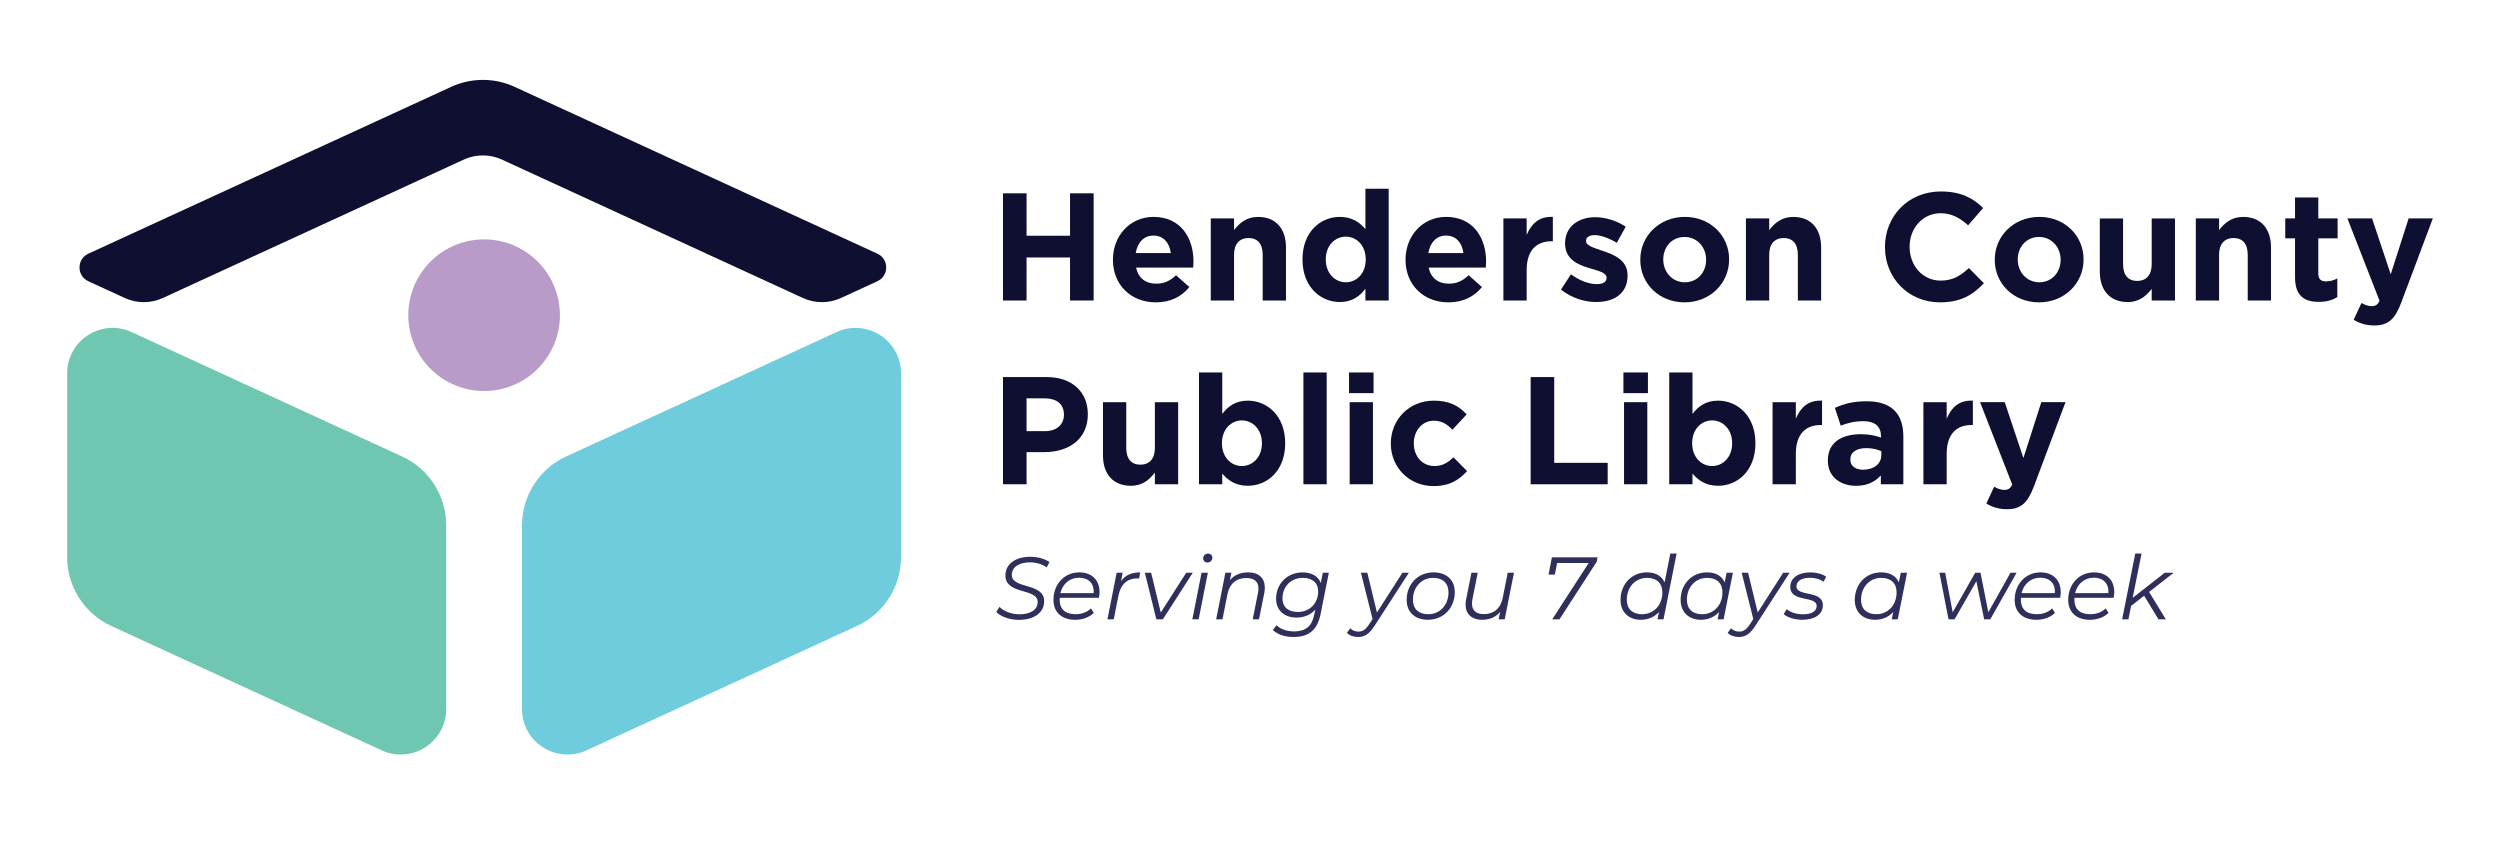 <?xml version="1.0" encoding="UTF-8"?>
<svg id="Layer_1" data-name="Layer 1" xmlns="http://www.w3.org/2000/svg" viewBox="0 0 1416.58 488.2">
  <defs>
    <style>
      .cls-1 {
        fill: #b89bc9;
      }

      .cls-2 {
        fill: #0f1031;
      }

      .cls-3 {
        fill: #6fc7b2;
      }

      .cls-4 {
        fill: #2f2f5b;
      }

      .cls-5 {
        fill: #6fccdd;
      }
    </style>
  </defs>
  <g>
    <circle class="cls-1" cx="274.31" cy="178.6" r="42.96"/>
    <g>
      <path class="cls-3" d="M216.29,425.17l-153.23-70.47c-15.24-7.01-25.01-22.25-25.01-39.03v-104.08c0-18.79,19.47-31.27,36.54-23.42l153.23,70.47c15.24,7.01,25.01,22.25,25.01,39.03v104.08c0,18.79-19.47,31.27-36.54,23.42Z"/>
      <path class="cls-5" d="M332.33,425.17l153.23-70.47c15.24-7.01,25.01-22.25,25.01-39.03v-104.08c0-18.79-19.47-31.27-36.54-23.42l-153.23,70.47c-15.24,7.01-25.01,22.25-25.01,39.03v104.08c0,18.79,19.47,31.27,36.54,23.42Z"/>
    </g>
    <path class="cls-2" d="M255.64,49.21L50.05,143.75c-6.67,3.07-6.67,12.54,0,15.61l20.66,9.5c6.83,3.14,14.7,3.14,21.54,0l170.58-78.44c6.83-3.14,14.7-3.14,21.54,0l170.58,78.44c6.83,3.14,14.7,3.14,21.54,0l20.66-9.5c6.67-3.07,6.67-12.54,0-15.61l-205.59-94.55c-11.39-5.24-24.5-5.24-35.9,0Z"/>
  </g>
  <g>
    <path class="cls-2" d="M568.32,109.54h13.36v24.03h24.64v-24.03h13.37v60.74h-13.37v-24.38h-24.64v24.38h-13.36v-60.74Z"/>
    <path class="cls-2" d="M630.62,147.28v-.17c0-13.28,9.46-24.21,23-24.21,15.53,0,22.65,12.06,22.65,25.25,0,1.04-.09,2.25-.17,3.47h-32.37c1.3,5.99,5.47,9.11,11.37,9.11,4.43,0,7.64-1.39,11.28-4.77l7.55,6.68c-4.34,5.38-10.59,8.68-19,8.68-13.97,0-24.3-9.81-24.3-24.04ZM663.42,143.38c-.78-5.9-4.25-9.89-9.81-9.89s-9.02,3.91-10.07,9.89h19.87Z"/>
    <path class="cls-2" d="M686.06,123.77h13.19v6.6c3.04-3.9,6.94-7.46,13.63-7.46,9.98,0,15.79,6.6,15.79,17.27v30.11h-13.19v-25.95c0-6.25-2.95-9.46-7.99-9.46s-8.24,3.21-8.24,9.46v25.95h-13.19v-46.51Z"/>
    <path class="cls-2" d="M738.03,147.11v-.17c0-15.53,10.15-24.04,21.17-24.04,7.03,0,11.37,3.21,14.49,6.94v-22.91h13.19v63.35h-13.19v-6.68c-3.21,4.34-7.64,7.55-14.49,7.55-10.85,0-21.17-8.51-21.17-24.04ZM773.87,147.11v-.17c0-7.72-5.12-12.84-11.28-12.84s-11.37,5.03-11.37,12.84v.17c0,7.72,5.21,12.84,11.37,12.84s11.28-5.12,11.28-12.84Z"/>
    <path class="cls-2" d="M796.42,147.28v-.17c0-13.28,9.46-24.21,23-24.21,15.53,0,22.65,12.06,22.65,25.25,0,1.04-.09,2.25-.17,3.47h-32.37c1.3,5.99,5.47,9.11,11.37,9.11,4.43,0,7.64-1.39,11.28-4.77l7.55,6.68c-4.34,5.38-10.59,8.68-19,8.68-13.97,0-24.3-9.81-24.3-24.04ZM829.22,143.38c-.78-5.9-4.25-9.89-9.81-9.89s-9.02,3.91-10.07,9.89h19.87Z"/>
    <path class="cls-2" d="M851.87,123.77h13.19v9.37c2.69-6.42,7.03-10.59,14.84-10.24v13.8h-.69c-8.76,0-14.15,5.29-14.15,16.4v17.18h-13.19v-46.51Z"/>
    <path class="cls-2" d="M884.49,164.12l5.64-8.68c5.03,3.65,10.33,5.55,14.66,5.55,3.82,0,5.55-1.39,5.55-3.47v-.17c0-2.86-4.51-3.82-9.63-5.38-6.51-1.91-13.89-4.95-13.89-13.97v-.17c0-9.46,7.64-14.75,17.01-14.75,5.9,0,12.32,1.99,17.35,5.38l-5.03,9.11c-4.6-2.69-9.2-4.34-12.58-4.34-3.21,0-4.86,1.39-4.86,3.21v.17c0,2.6,4.43,3.82,9.46,5.55,6.51,2.17,14.06,5.29,14.06,13.8v.17c0,10.33-7.72,15.01-17.79,15.01-6.51,0-13.8-2.17-19.96-7.03Z"/>
    <path class="cls-2" d="M929.44,147.28v-.17c0-13.37,10.76-24.21,25.25-24.21s25.08,10.67,25.08,24.04v.17c0,13.36-10.76,24.21-25.25,24.21s-25.08-10.67-25.08-24.04ZM966.75,147.28v-.17c0-6.86-4.95-12.84-12.23-12.84s-12.06,5.81-12.06,12.67v.17c0,6.86,4.95,12.84,12.23,12.84s12.06-5.81,12.06-12.67Z"/>
    <path class="cls-2" d="M989.3,123.77h13.19v6.6c3.04-3.9,6.94-7.46,13.63-7.46,9.98,0,15.79,6.6,15.79,17.27v30.11h-13.19v-25.95c0-6.25-2.95-9.46-7.99-9.46s-8.24,3.21-8.24,9.46v25.95h-13.19v-46.51Z"/>
    <path class="cls-2" d="M1068.08,140.08v-.17c0-17.27,13.02-31.41,31.67-31.41,11.45,0,18.31,3.82,23.95,9.37l-8.5,9.81c-4.69-4.25-9.46-6.86-15.53-6.86-10.24,0-17.62,8.5-17.62,18.92v.17c0,10.42,7.2,19.09,17.62,19.09,6.94,0,11.19-2.78,15.97-7.12l8.5,8.59c-6.25,6.68-13.19,10.85-24.9,10.85-17.87,0-31.15-13.8-31.15-31.24Z"/>
    <path class="cls-2" d="M1130.29,147.28v-.17c0-13.37,10.76-24.21,25.25-24.21s25.08,10.67,25.08,24.04v.17c0,13.36-10.76,24.21-25.25,24.21s-25.08-10.67-25.08-24.04ZM1167.61,147.28v-.17c0-6.86-4.95-12.84-12.23-12.84s-12.06,5.81-12.06,12.67v.17c0,6.86,4.95,12.84,12.23,12.84s12.06-5.81,12.06-12.67Z"/>
    <path class="cls-2" d="M1189.81,153.88v-30.11h13.19v25.95c0,6.25,2.95,9.46,7.98,9.46s8.24-3.21,8.24-9.46v-25.95h13.19v46.51h-13.19v-6.6c-3.04,3.91-6.94,7.47-13.62,7.47-9.98,0-15.79-6.6-15.79-17.27Z"/>
    <path class="cls-2" d="M1244.21,123.77h13.19v6.6c3.04-3.9,6.94-7.46,13.63-7.46,9.98,0,15.79,6.6,15.79,17.27v30.11h-13.19v-25.95c0-6.25-2.95-9.46-7.99-9.46s-8.24,3.21-8.24,9.46v25.95h-13.19v-46.51Z"/>
    <path class="cls-2" d="M1300.44,157.09v-22.04h-5.55v-11.28h5.55v-11.89h13.19v11.89h10.94v11.28h-10.94v19.87c0,3.04,1.3,4.51,4.25,4.51,2.43,0,4.6-.61,6.51-1.65v10.59c-2.78,1.65-5.99,2.69-10.41,2.69-8.07,0-13.54-3.21-13.54-13.97Z"/>
    <path class="cls-2" d="M1333.66,181.22l4.43-9.55c1.73,1.04,3.91,1.82,5.64,1.82,2.26,0,3.47-.69,4.6-3.04l-18.22-46.69h13.97l10.59,31.67,10.15-31.67h13.71l-17.88,47.64c-3.56,9.46-7.38,13.02-15.27,13.02-4.77,0-8.33-1.22-11.71-3.21Z"/>
    <path class="cls-2" d="M568.32,213.66h24.82c14.49,0,23.26,8.59,23.26,21v.17c0,14.06-10.93,21.35-24.56,21.35h-10.15v18.22h-13.36v-60.74ZM592.27,244.29c6.68,0,10.59-3.99,10.59-9.2v-.17c0-5.99-4.17-9.2-10.85-9.2h-10.33v18.57h10.59Z"/>
    <path class="cls-2" d="M624.98,258v-30.11h13.19v25.95c0,6.25,2.95,9.46,7.98,9.46s8.24-3.21,8.24-9.46v-25.95h13.19v46.51h-13.19v-6.6c-3.04,3.91-6.94,7.46-13.62,7.46-9.98,0-15.79-6.6-15.79-17.27Z"/>
    <path class="cls-2" d="M692.57,268.33v6.07h-13.19v-63.35h13.19v23.52c3.21-4.34,7.64-7.55,14.49-7.55,10.85,0,21.17,8.5,21.17,24.03v.17c0,15.53-10.15,24.04-21.17,24.04-7.03,0-11.37-3.21-14.49-6.94ZM715.04,251.23v-.17c0-7.72-5.21-12.84-11.37-12.84s-11.28,5.12-11.28,12.84v.17c0,7.72,5.12,12.84,11.28,12.84s11.37-5.03,11.37-12.84Z"/>
    <path class="cls-2" d="M738.55,211.05h13.19v63.35h-13.19v-63.35Z"/>
    <path class="cls-2" d="M764.41,211.05h13.89v11.72h-13.89v-11.72ZM764.76,227.89h13.19v46.51h-13.19v-46.51Z"/>
    <path class="cls-2" d="M788.09,251.4v-.17c0-13.28,10.15-24.21,24.38-24.21,8.76,0,14.23,2.95,18.57,7.81l-8.07,8.68c-2.95-3.12-5.9-5.12-10.59-5.12-6.6,0-11.28,5.81-11.28,12.67v.17c0,7.12,4.6,12.84,11.8,12.84,4.42,0,7.46-1.91,10.67-4.95l7.72,7.81c-4.51,4.94-9.72,8.5-19,8.5-13.97,0-24.21-10.76-24.21-24.04Z"/>
    <path class="cls-2" d="M867.31,213.66h13.36v48.6h30.29v12.15h-43.65v-60.74Z"/>
    <path class="cls-2" d="M919.88,211.05h13.89v11.72h-13.89v-11.72ZM920.23,227.89h13.19v46.51h-13.19v-46.51Z"/>
    <path class="cls-2" d="M959.02,268.33v6.07h-13.19v-63.35h13.19v23.52c3.21-4.34,7.64-7.55,14.49-7.55,10.85,0,21.17,8.5,21.17,24.03v.17c0,15.53-10.15,24.04-21.17,24.04-7.03,0-11.37-3.21-14.49-6.94ZM981.49,251.23v-.17c0-7.72-5.21-12.84-11.37-12.84s-11.28,5.12-11.28,12.84v.17c0,7.72,5.12,12.84,11.28,12.84s11.37-5.03,11.37-12.84Z"/>
    <path class="cls-2" d="M1004.39,227.89h13.19v9.37c2.69-6.42,7.03-10.59,14.84-10.24v13.8h-.69c-8.76,0-14.15,5.29-14.15,16.4v17.18h-13.19v-46.51Z"/>
    <path class="cls-2" d="M1035.72,261.04v-.17c0-10.15,7.72-14.84,18.74-14.84,4.68,0,8.07.78,11.37,1.91v-.78c0-5.47-3.38-8.5-9.98-8.5-5.03,0-8.59.95-12.84,2.51l-3.3-10.07c5.12-2.26,10.15-3.73,18.05-3.73,7.2,0,12.41,1.91,15.71,5.21,3.47,3.47,5.03,8.59,5.03,14.84v26.99h-12.76v-5.03c-3.21,3.56-7.64,5.9-14.06,5.9-8.76,0-15.97-5.03-15.97-14.23ZM1066,258v-2.34c-2.25-1.04-5.2-1.74-8.42-1.74-5.64,0-9.11,2.26-9.11,6.42v.17c0,3.56,2.95,5.64,7.2,5.64,6.16,0,10.33-3.38,10.33-8.16Z"/>
    <path class="cls-2" d="M1089.86,227.89h13.19v9.37c2.69-6.42,7.03-10.59,14.84-10.24v13.8h-.69c-8.76,0-14.15,5.29-14.15,16.4v17.18h-13.19v-46.51Z"/>
    <path class="cls-2" d="M1125.52,285.33l4.43-9.55c1.73,1.04,3.91,1.82,5.64,1.82,2.26,0,3.47-.7,4.6-3.04l-18.22-46.68h13.97l10.59,31.67,10.15-31.67h13.71l-17.88,47.64c-3.56,9.46-7.38,13.02-15.27,13.02-4.77,0-8.33-1.21-11.71-3.21Z"/>
  </g>
  <g>
    <path class="cls-4" d="M564.53,346.77l1.81-2.91c2.36,2.51,6.83,4.22,11.3,4.22,6.13,0,10.34-2.51,10.34-6.93,0-8.08-18.28-4.02-18.28-15.06,0-6.63,5.88-10.6,14.06-10.6,4.17,0,8.18,1.05,10.9,3.01l-1.56,3.01c-2.56-1.86-5.93-2.86-9.54-2.86-6.13,0-10.24,2.71-10.24,7.08-.05,8.19,18.33,4.27,18.33,14.91,0,6.78-6.03,10.6-14.36,10.6-5.22,0-10.39-1.91-12.75-4.47Z"/>
    <path class="cls-4" d="M600.49,338.74c-.05.35-.05.7-.05,1.05,0,5.27,3.01,8.24,9.09,8.24,3.51,0,6.68-1.26,8.64-3.31l1.61,2.56c-2.46,2.46-6.43,3.92-10.55,3.92-7.63,0-12.3-4.32-12.3-11.25,0-8.99,6.18-15.62,14.61-15.62,6.98,0,11.5,4.17,11.5,11.2,0,1.1-.15,2.21-.35,3.21h-22.2ZM600.84,336.08h18.83c.05-.35.05-.65.05-.95,0-5.02-3.36-7.78-8.29-7.78-5.32,0-9.29,3.47-10.6,8.74Z"/>
    <path class="cls-4" d="M646.09,324.33l-.65,3.46c-.35,0-.6-.05-1-.05-5.62,0-9.39,3.21-10.7,9.79l-2.66,13.41h-3.57l5.22-26.41h3.41l-.9,4.82c2.36-3.46,5.83-5.02,10.85-5.02Z"/>
    <path class="cls-4" d="M675.87,324.53l-16.97,26.41h-3.67l-6.53-26.41h3.57l5.47,22.55,14.41-22.55h3.72Z"/>
    <path class="cls-4" d="M680.84,324.53h3.57l-5.22,26.41h-3.57l5.22-26.41ZM681.75,316.39c0-1.51,1.16-2.71,2.76-2.71,1.41,0,2.46,1.05,2.46,2.26,0,1.61-1.21,2.81-2.81,2.81-1.41,0-2.41-1.1-2.41-2.36Z"/>
    <path class="cls-4" d="M716.7,332.91c0,.95-.1,1.96-.3,3.01l-3.01,15.01h-3.57l3.01-15.06c.15-.85.25-1.66.25-2.41,0-3.77-2.26-5.93-6.83-5.93-5.62,0-9.49,3.06-10.75,9.24l-2.81,14.16h-3.57l5.22-26.41h3.41l-.85,4.22c2.56-3.01,6.18-4.42,10.34-4.42,5.98,0,9.44,3.21,9.44,8.59Z"/>
    <path class="cls-4" d="M752.96,324.53l-4.62,23.2c-1.86,9.34-6.78,13.21-15.37,13.21-4.97,0-9.04-1.41-11.75-3.97l2.11-2.71c2.11,2.16,5.67,3.52,9.89,3.52,6.68,0,10.19-3.06,11.45-9.44l.6-2.91c-2.51,2.81-6.08,4.52-10.55,4.52-6.98,0-11.65-4.07-11.65-10.65,0-8.49,6.28-14.96,15.06-14.96,4.87,0,8.79,2.01,10.29,6.03l1.1-5.83h3.42ZM746.93,335.12c0-4.82-3.26-7.68-8.74-7.68-6.68,0-11.5,4.92-11.5,11.65,0,4.82,3.21,7.68,8.74,7.68,6.63,0,11.5-4.92,11.5-11.65Z"/>
    <path class="cls-4" d="M798.31,324.53l-19.28,29.83c-3.26,5.02-5.73,6.58-9.54,6.58-2.46,0-4.97-.85-6.28-2.36l1.91-2.61c1.15,1.21,2.66,1.91,4.67,1.91,2.26,0,4.02-1.05,6.08-4.27l1.86-2.81-6.58-26.26h3.62l5.47,22.5,14.41-22.5h3.67Z"/>
    <path class="cls-4" d="M797.05,339.99c0-8.99,6.38-15.67,15.27-15.67,7.33,0,12,4.32,12,11.15,0,9.04-6.38,15.72-15.27,15.72-7.33,0-12-4.42-12-11.2ZM820.76,335.68c0-5.17-3.16-8.24-8.69-8.24-6.58,0-11.45,5.22-11.45,12.4,0,5.17,3.16,8.19,8.69,8.19,6.58,0,11.45-5.17,11.45-12.35Z"/>
    <path class="cls-4" d="M857.87,324.53l-5.27,26.41h-3.42l.85-4.22c-2.56,3.06-6.13,4.47-10.19,4.47-5.93,0-9.39-3.21-9.39-8.64,0-.95.1-1.91.3-2.96l3.01-15.06h3.57l-3.01,15.06c-.15.85-.25,1.61-.25,2.36,0,3.82,2.21,6.03,6.73,6.03,5.57,0,9.44-3.11,10.7-9.24l2.81-14.21h3.57Z"/>
    <path class="cls-4" d="M905.23,315.79l-.5,2.56-21.09,32.59h-4.12l20.69-31.94h-17.88l-1.31,6.58h-3.57l1.91-9.79h25.86Z"/>
    <path class="cls-4" d="M950.03,313.68l-7.43,37.26h-3.41l.85-4.17c-2.51,2.76-6.03,4.42-10.29,4.42-6.78,0-11.5-4.22-11.5-11.2,0-9.04,6.33-15.67,14.91-15.67,5.02,0,8.49,2.06,10.04,5.72l3.26-16.37h3.57ZM941.94,335.68c0-5.17-3.16-8.24-8.69-8.24-6.58,0-11.45,5.22-11.45,12.4,0,5.17,3.16,8.19,8.69,8.19,6.58,0,11.45-5.17,11.45-12.35Z"/>
    <path class="cls-4" d="M981.92,324.53l-5.27,26.41h-3.41l.85-4.17c-2.51,2.76-6.03,4.42-10.29,4.42-6.78,0-11.5-4.22-11.5-11.2,0-9.04,6.33-15.67,14.91-15.67,5.02,0,8.54,2.06,10.04,5.72l1.11-5.52h3.57ZM975.99,335.68c0-5.17-3.16-8.24-8.69-8.24-6.58,0-11.45,5.22-11.45,12.4,0,5.17,3.16,8.19,8.69,8.19,6.58,0,11.45-5.17,11.45-12.35Z"/>
    <path class="cls-4" d="M1014.06,324.53l-19.28,29.83c-3.26,5.02-5.72,6.58-9.54,6.58-2.46,0-4.97-.85-6.28-2.36l1.91-2.61c1.15,1.21,2.66,1.91,4.67,1.91,2.26,0,4.02-1.05,6.08-4.27l1.86-2.81-6.58-26.26h3.62l5.47,22.5,14.41-22.5h3.67Z"/>
    <path class="cls-4" d="M1010.69,347.98l1.71-2.81c2.01,1.76,5.52,2.91,9.14,2.91,5.07,0,7.83-1.76,7.83-4.72,0-5.98-14.96-1.86-14.96-10.8,0-5.02,4.52-8.24,11.45-8.24,3.36,0,6.93.95,8.94,2.46l-1.51,2.86c-2.06-1.56-5.02-2.26-7.73-2.26-4.87,0-7.63,1.96-7.63,4.82,0,6.13,14.96,1.96,14.96,10.75,0,5.22-4.67,8.24-11.7,8.24-4.32,0-8.44-1.36-10.5-3.21Z"/>
    <path class="cls-4" d="M1080.6,324.53l-5.27,26.41h-3.41l.85-4.17c-2.51,2.76-6.03,4.42-10.29,4.42-6.78,0-11.5-4.22-11.5-11.2,0-9.04,6.33-15.67,14.91-15.67,5.02,0,8.54,2.06,10.04,5.72l1.11-5.52h3.57ZM1074.67,335.68c0-5.17-3.16-8.24-8.69-8.24-6.58,0-11.45,5.22-11.45,12.4,0,5.17,3.16,8.19,8.69,8.19,6.58,0,11.45-5.17,11.45-12.35Z"/>
    <path class="cls-4" d="M1142.67,324.53l-14.92,26.41h-3.46l-4.42-21.59-12.35,21.59h-3.41l-5.17-26.41h3.26l4.27,22.4,12.75-22.4h3.01l4.42,22.4,12.55-22.4h3.47Z"/>
    <path class="cls-4" d="M1145.14,338.74c-.05.35-.05.7-.05,1.05,0,5.27,3.01,8.24,9.09,8.24,3.51,0,6.68-1.26,8.64-3.31l1.61,2.56c-2.46,2.46-6.43,3.92-10.55,3.92-7.63,0-12.3-4.32-12.3-11.25,0-8.99,6.18-15.62,14.61-15.62,6.98,0,11.5,4.17,11.5,11.2,0,1.1-.15,2.21-.35,3.21h-22.2ZM1145.49,336.08h18.83c.05-.35.05-.65.05-.95,0-5.02-3.36-7.78-8.29-7.78-5.32,0-9.29,3.47-10.6,8.74Z"/>
    <path class="cls-4" d="M1175.47,338.74c-.05.35-.05.7-.05,1.05,0,5.27,3.01,8.24,9.09,8.24,3.51,0,6.68-1.26,8.64-3.31l1.61,2.56c-2.46,2.46-6.43,3.92-10.55,3.92-7.63,0-12.3-4.32-12.3-11.25,0-8.99,6.18-15.62,14.61-15.62,6.98,0,11.5,4.17,11.5,11.2,0,1.1-.15,2.21-.35,3.21h-22.2ZM1175.82,336.08h18.83c.05-.35.05-.65.05-.95,0-5.02-3.36-7.78-8.29-7.78-5.32,0-9.29,3.47-10.6,8.74Z"/>
    <path class="cls-4" d="M1217.75,335.42l9.49,15.52h-4.17l-8.14-13.36-7.38,5.72-1.51,7.63h-3.57l7.43-37.26h3.57l-5.02,25.06,18.18-14.21h5.07l-13.96,10.9Z"/>
  </g>
</svg>